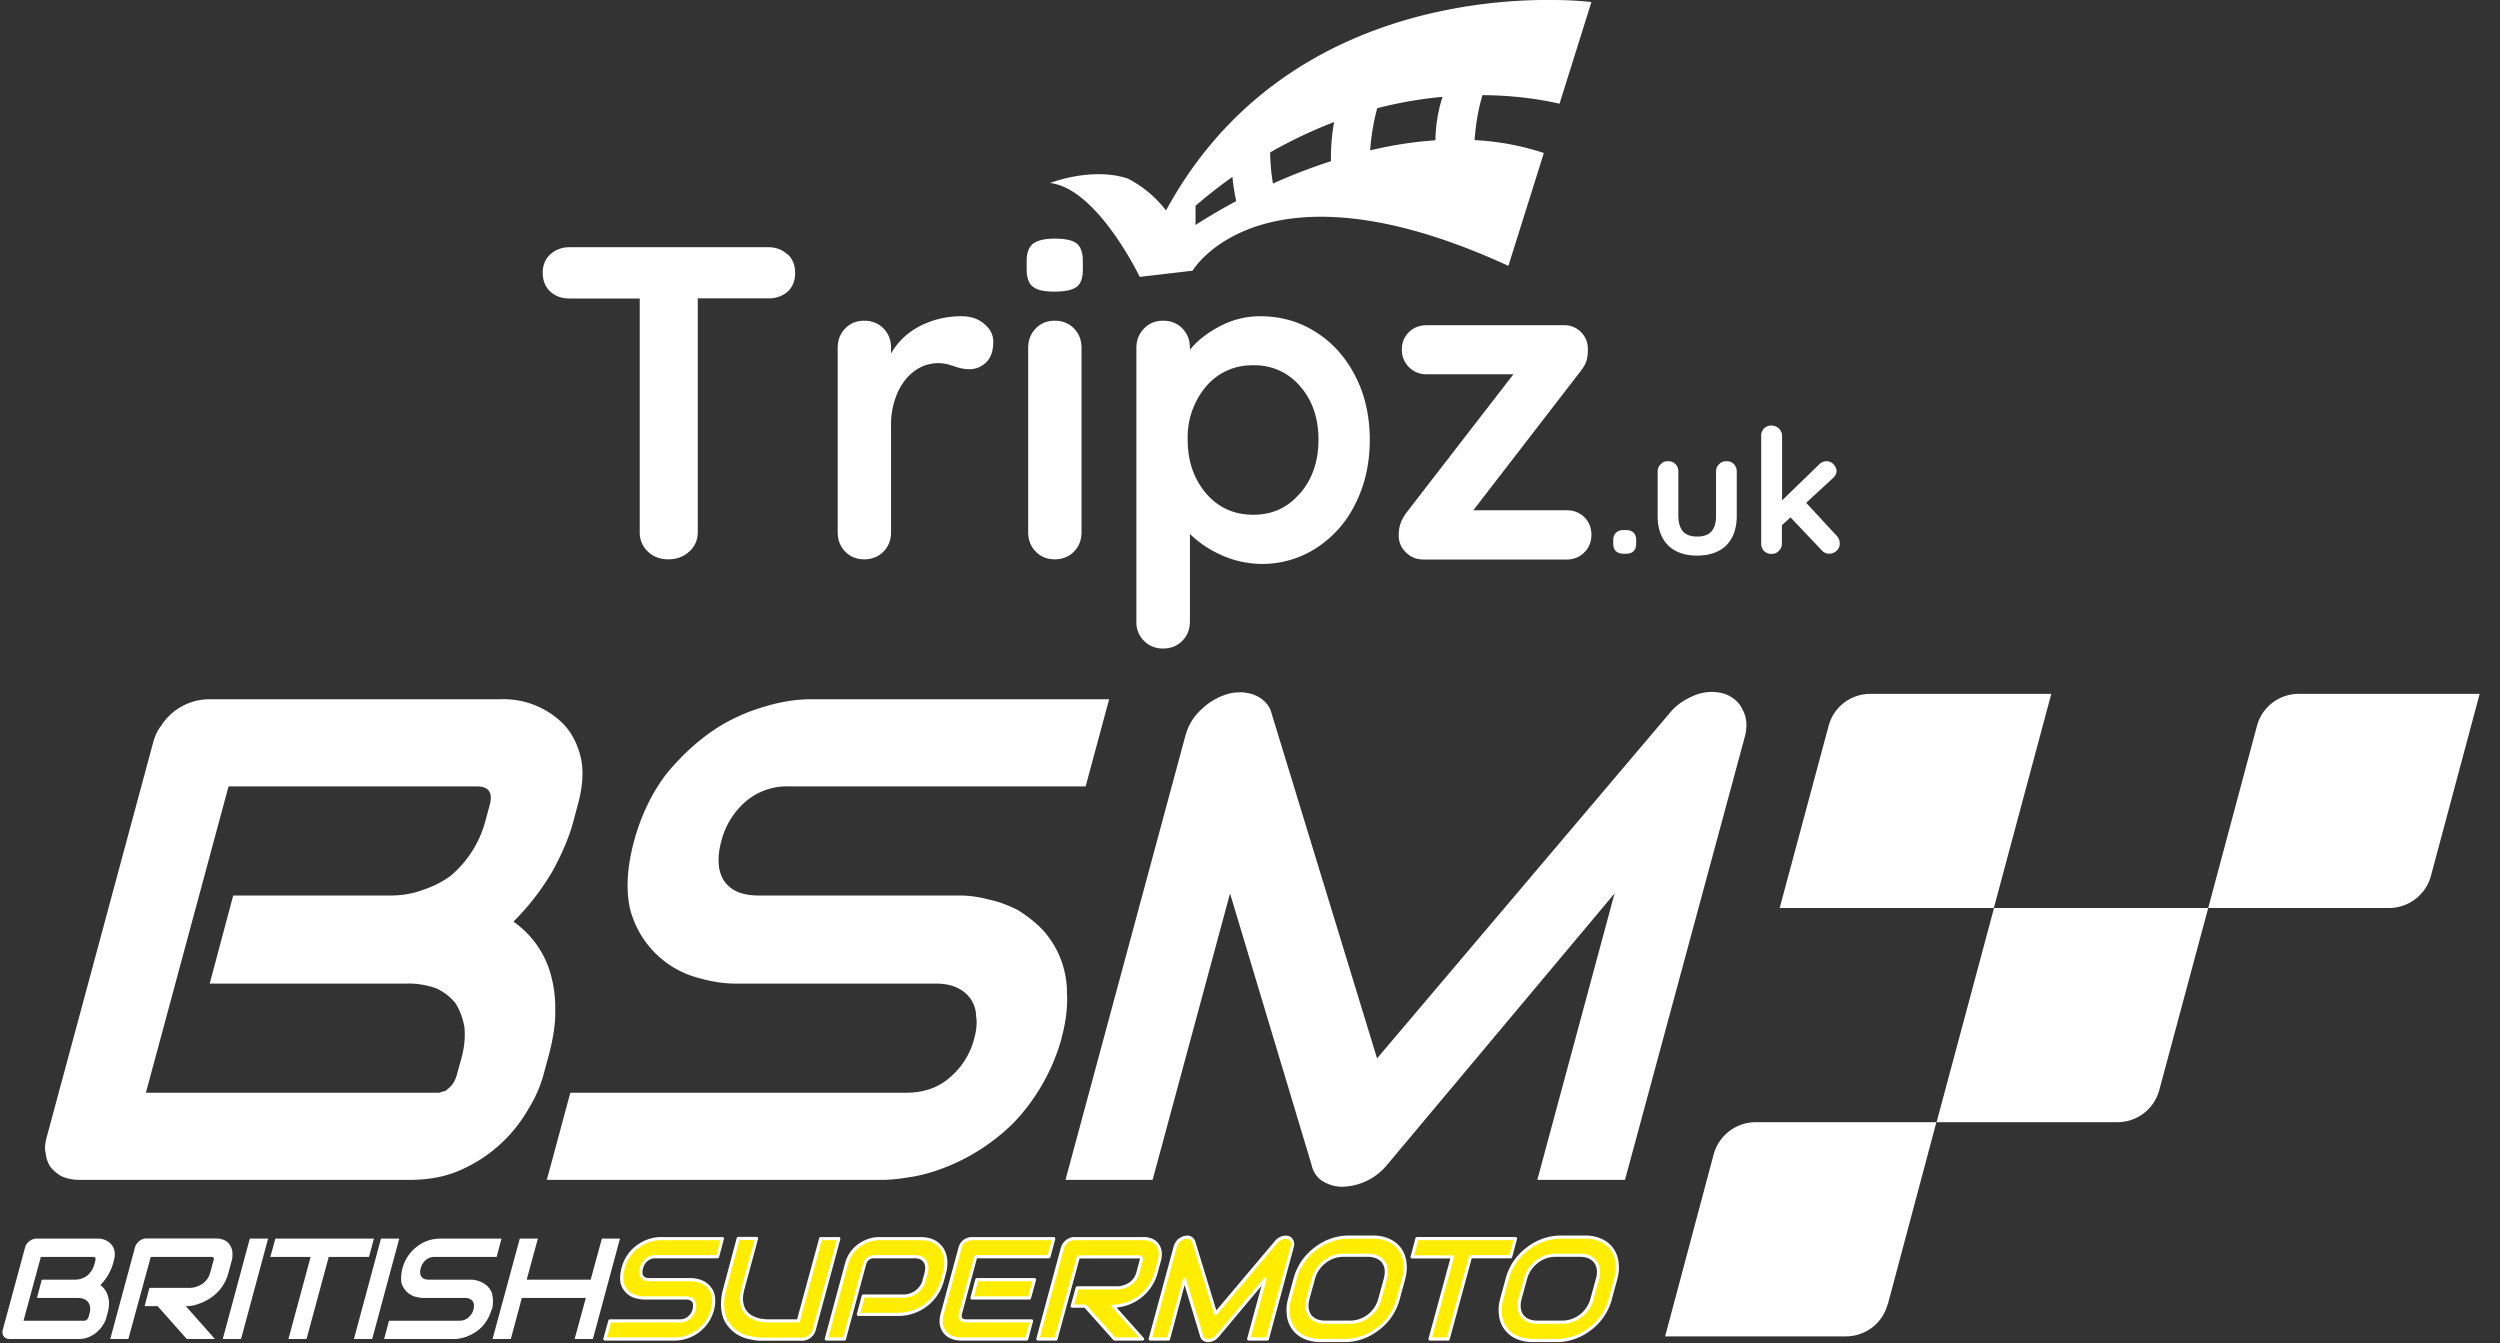<svg xmlns="http://www.w3.org/2000/svg" width="134" height="72" fill="none">
  <rect width="100%" height="100%" fill="#333333" stroke="none"/>
  <path fill="#fff" d="M83.59 5.56 85.3.11S69.68-1.93 62.5 11.28a6.17 6.17 0 0 0-2.05-1.71c-1.93-.64-4.17.24-4.17.24 2.53.28 4.81 5.03 4.81 5.03l2.83-.33s3.73-6.33 16.93-.26l1.9-6.05a14.2 14.2 0 0 0-3.71-.69c.07-1.07.27-1.92.42-2.41 1.87.01 3.32.27 4.13.46Zm-6.27-.37a7.85 7.85 0 0 0-.38 2.33c-1.2.08-2.37.27-3.5.54.07-.97.24-1.76.38-2.26 1.24-.32 2.42-.51 3.5-.61Zm-13.24 6.87v-1.03c.66-.57 1.32-1.08 1.98-1.55.04.46.12.91.2 1.3-1.36.73-2.18 1.28-2.18 1.28Zm4.15-2.22a11 11 0 0 1-.15-1.67c1.17-.67 2.32-1.2 3.43-1.63-.15.77-.18 1.6-.17 2.1-1.14.37-2.19.78-3.11 1.2ZM55.37 15.37c-.23-.17-.34-.48-.34-.93v-.46c0-.44.12-.75.36-.93.24-.17.62-.26 1.15-.26.56 0 .95.09 1.17.26.22.18.33.49.33.93v.46c0 .46-.11.78-.34.94-.23.17-.63.25-1.19.25-.54 0-.92-.08-1.14-.26ZM86.61 29.54c-.1-.1-.14-.24-.14-.42v-.16c0-.17.05-.31.14-.4.1-.1.24-.15.42-.15h.12c.18 0 .31.05.41.14.1.1.14.24.14.41v.16c0 .18-.04.32-.14.42-.1.1-.23.14-.41.14h-.12c-.18 0-.32-.05-.42-.14ZM92.94 24.88c.1.11.15.24.15.4v2.37c0 .66-.18 1.19-.55 1.57-.37.37-.9.56-1.57.56-.68 0-1.2-.19-1.57-.56-.37-.38-.55-.9-.55-1.57v-2.36c0-.17.05-.3.16-.4.1-.12.23-.17.4-.17.16 0 .29.05.4.16.1.11.15.24.15.4v2.37c0 .37.09.65.25.84.17.18.42.27.76.27s.6-.09.76-.27c.17-.19.25-.47.25-.84v-2.36c0-.17.05-.3.16-.4.1-.12.24-.17.4-.17.16 0 .3.05.4.16ZM98.61 29.13a.5.5 0 0 1-.18.4.58.58 0 0 1-.38.15.53.53 0 0 1-.41-.19l-1.67-1.76-.46.42v.97c0 .16-.05.3-.16.4-.1.12-.24.17-.4.17a.53.53 0 0 1-.4-.16.56.56 0 0 1-.15-.4v-5.75a.53.53 0 0 1 .56-.57.56.56 0 0 1 .56.57v3.44l1.98-1.92a.56.56 0 0 1 .4-.18.5.5 0 0 1 .38.17c.1.12.16.23.16.35 0 .15-.08.29-.23.42l-1.4 1.29 1.63 1.76a.6.6 0 0 1 .17.42ZM42.22 13.63c.27.25.4.59.4 1 0 .41-.13.75-.4 1a1.5 1.5 0 0 1-1.05.36H37.4v12.53c0 .42-.15.76-.45 1.04-.3.28-.68.42-1.13.42-.44 0-.81-.14-1.1-.42a1.39 1.39 0 0 1-.43-1.04V16h-3.75c-.43 0-.78-.12-1.05-.38-.27-.25-.4-.59-.4-1 0-.4.13-.73.4-.98.29-.26.63-.39 1.05-.39h10.62c.43 0 .78.13 1.05.39ZM52.75 17.36c.33.27.49.59.49.95 0 .5-.13.87-.38 1.11-.26.25-.56.37-.91.37-.24 0-.51-.05-.81-.16l-.33-.1a2.13 2.13 0 0 0-1.73.31c-.38.26-.7.64-.95 1.16a4.27 4.27 0 0 0-.37 1.86v5.66c0 .42-.13.76-.4 1.04s-.62.42-1.03.42c-.42 0-.76-.14-1.03-.42-.27-.28-.4-.62-.4-1.04v-9.87c0-.42.13-.76.4-1.04s.61-.42 1.03-.42c.41 0 .76.14 1.03.42.27.28.4.62.4 1.04v.3c.37-.65.9-1.14 1.58-1.49a4.85 4.85 0 0 1 2.2-.51c.48 0 .88.13 1.2.4ZM57.57 29.56c-.27.28-.62.42-1.03.42-.42 0-.76-.14-1.03-.42-.27-.28-.4-.62-.4-1.04v-9.87c0-.42.13-.76.4-1.04s.61-.42 1.03-.42c.41 0 .76.14 1.03.42.27.28.4.62.4 1.04v9.87c0 .42-.13.76-.4 1.04ZM69.69 26.44c.65-.76.98-1.72.98-2.87 0-1.15-.32-2.1-.97-2.85a3.16 3.16 0 0 0-2.52-1.14 3.2 3.2 0 0 0-2.54 1.14 4.22 4.22 0 0 0-.98 2.85c0 1.15.33 2.1.98 2.87.66.77 1.5 1.15 2.54 1.15 1.02 0 1.85-.38 2.5-1.15Zm.84-8.64c.89.56 1.6 1.35 2.11 2.35.52 1 .78 2.15.78 3.42 0 1.28-.26 2.42-.77 3.43a5.88 5.88 0 0 1-2.09 2.37 5.33 5.33 0 0 1-5.1.38 5.73 5.73 0 0 1-1.68-1.13v4.68c0 .42-.13.76-.4 1.04s-.62.42-1.03.42a1.4 1.4 0 0 1-1.44-1.46V18.65c0-.42.14-.76.41-1.04.27-.28.61-.42 1.03-.42.41 0 .76.14 1.03.42.27.28.4.62.4 1.04v.1c.39-.49.92-.9 1.6-1.26.69-.36 1.4-.54 2.16-.54 1.1 0 2.1.28 2.99.85ZM84.92 27.72c.25.25.38.56.38.95a1.3 1.3 0 0 1-1.34 1.32h-7.7c-.36-.01-.67-.14-.92-.4a1.22 1.22 0 0 1-.37-.85c0-.27.03-.5.1-.68.06-.19.18-.4.36-.64l5.69-7.36h-4.64a1.3 1.3 0 0 1-1.34-1.34c0-.37.13-.67.38-.92.26-.25.58-.37.96-.37h7.36c.35 0 .65.12.9.37s.37.55.37.92c0 .24-.02.44-.07.6-.05.18-.16.37-.34.6l-5.73 7.43h5c.37 0 .7.12.95.37ZM5.71 70.59c-.03.12-.08.25-.16.38a1.63 1.63 0 0 1-.75.68c-.17.08-.37.12-.58.12H.52a.5.5 0 0 1-.2-.04.45.45 0 0 1-.12-.1.32.32 0 0 1-.06-.16.37.37 0 0 1 .01-.2l1.19-4.39a.52.52 0 0 1 .09-.2.64.64 0 0 1 .32-.25.51.51 0 0 1 .21-.04h3.27a.95.95 0 0 1 .7.27c.09.09.16.21.2.36.04.15.03.34-.03.55l-.05.19a2.77 2.77 0 0 1-.67 1.12 1.07 1.07 0 0 1 .4.58c.04.12.07.26.06.42 0 .15-.02.33-.08.52l-.05.19Zm-.91-.19a.92.92 0 0 0 .03-.34.74.74 0 0 0-.1-.26.58.58 0 0 0-.22-.17.9.9 0 0 0-.33-.06h-2.2l.26-.98H4a1.1 1.1 0 0 0 .68-.22 1.22 1.22 0 0 0 .38-.61l.05-.19c.04-.14-.01-.2-.14-.2H2.19l-.93 3.42H4.54l.08-.02.07-.07a.34.34 0 0 0 .06-.12l.05-.18ZM12.25 68.2a2.3 2.3 0 0 1-1.01 1.4 2.76 2.76 0 0 1-.88.37c-.15.03-.28.04-.4.04l1.56 1.76h-1.51l-1.56-1.76h-.7l.26-.98h2.21a1.3 1.3 0 0 0 .66-.24c.1-.07.17-.16.25-.26.06-.1.1-.2.14-.33l.17-.62c.01-.05.03-.1.02-.12-.01-.03-.02-.06-.04-.07l-.06-.02H8.08l-1.2 4.4h-.97l1.32-4.89a.52.52 0 0 1 .09-.2.64.64 0 0 1 .53-.3h3.71c.22 0 .39.05.52.12a.7.7 0 0 1 .28.3c.07.12.1.25.1.39s0 .26-.04.38l-.17.63ZM14.37 66.39h-.98l-1.45 5.38h.98l1.45-5.38ZM19.78 67.37h-2.16l-1.19 4.4h-.97l1.19-4.4h-2.16l.27-.98h5.28l-.26.98ZM21.4 66.39h-.98l-1.45 5.38h.98l1.45-5.38ZM26.35 70.19a2.25 2.25 0 0 1-.52.93 2.25 2.25 0 0 1-1.13.61c-.12.03-.24.04-.35.04h-3.76l.26-.98h3.76c.2 0 .35-.05.48-.16a.85.85 0 0 0 .29-.44c.02-.1.03-.18.02-.25a.35.35 0 0 0-.07-.2.38.38 0 0 0-.15-.12.52.52 0 0 0-.24-.05H22.7c-.16 0-.32-.03-.49-.08a1.08 1.08 0 0 1-.7-.76 2.16 2.16 0 0 1 .93-1.98 2.02 2.02 0 0 1 1.12-.36h3.32l-.26.98H23.3a.71.71 0 0 0-.47.16.87.87 0 0 0-.28.45c-.05.19-.04.34.04.45.07.1.2.16.38.16h2.25c.11 0 .22.01.33.04.11.03.21.07.32.12.1.06.2.13.28.21.07.08.15.19.2.3a1.7 1.7 0 0 1 .02.92ZM28.24 68.59h3.42l.6-2.2h.97l-1.45 5.38h-.98l.6-2.2h-3.43l-.59 2.2h-.98l1.46-5.38h.97l-.6 2.2Z"/>
  <path fill="#FFED00" stroke="#fff" stroke-linejoin="round" stroke-miterlimit="2" stroke-width=".17" d="M38.19 70.19a2.11 2.11 0 0 1-2 1.58h-3.77l.27-.97h3.76c.19 0 .35-.06.48-.17a.84.84 0 0 0 .3-.7.42.42 0 0 0-.06-.19.36.36 0 0 0-.15-.12.56.56 0 0 0-.24-.05h-2.24c-.16 0-.32-.03-.5-.08a1.03 1.03 0 0 1-.7-.76c-.03-.21-.02-.46.06-.75a2.05 2.05 0 0 1 .88-1.23 2.09 2.09 0 0 1 1.12-.36h3.32l-.26.97h-3.33a.72.72 0 0 0-.48.17.86.86 0 0 0-.27.45c-.05.19-.04.34.03.44.08.11.2.17.4.17h2.25a1.57 1.57 0 0 1 .64.16c.1.06.19.13.27.21.08.09.15.19.2.3.05.12.08.26.08.4.01.16-.01.33-.06.53ZM43.64 71.28a.69.69 0 0 1-.62.5h-2.2c-.21 0-.42-.03-.62-.08a1.82 1.82 0 0 1-1.03-.57 1.6 1.6 0 0 1-.32-.5c-.07-.2-.12-.44-.12-.7 0-.25.03-.54.12-.85l.72-2.7h.98l-.73 2.7c-.07.27-.1.5-.07.7.03.19.08.35.16.47.09.13.19.23.3.3a1.58 1.58 0 0 0 .68.23l.19.02h1.71l1.2-4.41h.97l-1.32 4.89ZM50.51 68.64a2.44 2.44 0 0 1-2.3 1.81h-2.2l.26-.98h2.21a1.16 1.16 0 0 0 .9-.5c.07-.1.12-.2.15-.33l.12-.44c.02-.13.03-.24.02-.34a.58.58 0 0 0-.1-.26.5.5 0 0 0-.2-.17.74.74 0 0 0-.32-.07h-2.2a.5.5 0 0 0-.32.1.54.54 0 0 0-.19.3l-1.08 4.01h-.97l1.08-4.01a1.75 1.75 0 0 1 .76-1.06 1.85 1.85 0 0 1 .98-.31h2.2c.22 0 .41.03.57.08.16.06.3.13.4.23.11.1.2.2.26.32a1.48 1.48 0 0 1 .15.8 2 2 0 0 1-.06.38l-.12.44ZM55.18 69.57H52.1l.26-.98h3.09l-.27.98Zm-.15 2.2H51.5c-.13 0-.27-.02-.42-.07a.92.92 0 0 1-.38-.23.91.91 0 0 1-.23-.43c-.04-.17-.03-.39.04-.64l.95-3.52a.62.62 0 0 1 .09-.2.74.74 0 0 1 .14-.15.66.66 0 0 1 .19-.1.58.58 0 0 1 .2-.04h4.4l-.26.97H52.3l-.82 3.04c-.03.13-.02.23.03.3.05.06.14.1.27.1h3.51l-.26.97ZM61.97 68.2a2.44 2.44 0 0 1-2.3 1.81l1.57 1.76h-1.5l-1.57-1.76h-.7l.27-.98h2.2a1.34 1.34 0 0 0 .67-.24 1.06 1.06 0 0 0 .39-.6l.16-.6a.3.3 0 0 0 .02-.13.1.1 0 0 0-.04-.07.12.12 0 0 0-.06-.02H57.8l-1.2 4.4h-.97l1.32-4.89a.73.73 0 0 1 .42-.45.58.58 0 0 1 .2-.04h3.71a1 1 0 0 1 .52.12c.13.07.22.17.29.3.06.11.1.24.1.38 0 .13-.01.26-.05.38l-.17.63ZM67.92 71.77h-.99l.87-3.2-2.55 3.04a.63.63 0 0 1-.5.24.4.4 0 0 1-.21-.06.3.3 0 0 1-.13-.18l-.92-3.04-.86 3.2h-.98L63 66.8c.03-.1.1-.2.18-.3.1-.08.2-.14.31-.17l.16-.02c.05 0 .1.02.15.04.04.02.08.04.1.08.04.03.06.07.08.12l1.18 3.86 3.26-3.86a.7.7 0 0 1 .3-.2.53.53 0 0 1 .32-.02c.1.03.16.09.2.17.05.1.06.2.03.3l-1.34 4.97ZM74.95 69.6a2.98 2.98 0 0 1-1.07 1.61c-.26.2-.54.36-.84.47-.3.11-.62.17-.94.17h-1.32c-.33 0-.61-.06-.86-.17a1.46 1.46 0 0 1-.86-1.18c-.04-.28-.02-.58.07-.9l.28-1.03a2.96 2.96 0 0 1 1.08-1.62c.25-.2.53-.36.84-.47.3-.11.62-.17.94-.17h1.32a2 2 0 0 1 .85.17c.25.11.44.27.59.47.14.2.24.44.27.71.04.28.02.58-.07.9l-.28 1.03Zm-.7-1.03c.05-.2.07-.37.05-.53a.84.84 0 0 0-.15-.4.8.8 0 0 0-.33-.26c-.14-.06-.3-.1-.5-.1h-1.31a1.62 1.62 0 0 0-1.02.36 1.69 1.69 0 0 0-.6.93l-.28 1.02c-.05.2-.07.37-.05.53.02.15.07.29.15.4.08.11.2.2.33.26.14.06.31.09.5.09h1.31a1.62 1.62 0 0 0 1.02-.35 1.68 1.68 0 0 0 .6-.93l.28-1.02ZM80.97 67.36h-2.15l-1.2 4.41h-.97l1.2-4.4h-2.16l.26-.98h5.28l-.26.97ZM86.32 69.6a2.98 2.98 0 0 1-1.07 1.61c-.26.2-.54.36-.84.47-.3.11-.62.17-.94.17h-1.32c-.33 0-.6-.06-.85-.17a1.46 1.46 0 0 1-.87-1.18c-.04-.28-.02-.58.07-.9l.28-1.03a2.96 2.96 0 0 1 1.08-1.62c.25-.2.53-.36.84-.47.3-.11.62-.17.94-.17h1.32a2 2 0 0 1 .85.17c.25.11.44.27.59.47.14.2.24.44.27.71.04.28.02.58-.07.9l-.28 1.03Zm-.7-1.03c.06-.2.07-.37.05-.53a.84.84 0 0 0-.15-.4.8.8 0 0 0-.33-.26c-.14-.06-.3-.1-.5-.1h-1.31a1.62 1.62 0 0 0-1.02.36 1.69 1.69 0 0 0-.6.93l-.28 1.02c-.05.2-.07.37-.05.53.02.15.07.29.15.4.08.11.2.2.34.26s.3.09.5.09h1.3a1.62 1.62 0 0 0 1.02-.35 1.68 1.68 0 0 0 .6-.93l.28-1.02Z"/>
  <path fill="#fff" d="M29.14 57.57a6.8 6.8 0 0 1-.8 1.84 7.78 7.78 0 0 1-3.6 3.28c-.8.37-1.73.55-2.76.55H4.24c-.33 0-.65-.07-.91-.18-.23-.11-.44-.3-.6-.48a1.54 1.54 0 0 1-.28-.77c-.08-.26-.02-.6.07-.92L8.2 39.83c.09-.33.2-.62.43-.92a3.08 3.08 0 0 1 2.56-1.43h15.64a4.52 4.52 0 0 1 3.33 1.29c.44.44.76 1.03.94 1.72.2.74.15 1.62-.13 2.65l-.24.89c-.21.8-.6 1.73-1.13 2.69a13.3 13.3 0 0 1-2.08 2.68 5.1 5.1 0 0 1 1.98 2.76c.17.6.28 1.25.26 2.03.02.73-.13 1.58-.38 2.5l-.24.88Zm-4.4-.88c.17-.63.2-1.18.15-1.66-.09-.47-.24-.88-.47-1.25a2.8 2.8 0 0 0-1.03-.8 4.3 4.3 0 0 0-1.59-.26H11.24L12.5 48h8.43c.62 0 1.2-.1 1.73-.3a5.29 5.29 0 0 0 1.5-.76 5.82 5.82 0 0 0 1.85-2.91l.24-.89c.18-.66-.06-.99-.69-.99H12.25L7.82 58.57h15.72l.36-.11c.09-.08.23-.19.34-.33.12-.15.2-.34.27-.6l.23-.84ZM56.9 55.66a10.75 10.75 0 0 1-2.5 4.45 10.8 10.8 0 0 1-3.58 2.4c-.62.25-1.23.44-1.84.55-.59.1-1.16.18-1.67.18h-18l1.26-4.67h18c.92 0 1.69-.26 2.3-.78a4.06 4.06 0 0 0 1.35-2.13c.12-.44.16-.85.1-1.18a1.7 1.7 0 0 0-.3-.95 1.81 1.81 0 0 0-.75-.6c-.3-.14-.68-.21-1.12-.21H39.4c-.74 0-1.5-.15-2.32-.41a5.14 5.14 0 0 1-3.32-3.64c-.21-1-.15-2.18.22-3.57.38-1.4.96-2.58 1.7-3.57.78-.96 1.61-1.73 2.52-2.36a9.67 9.67 0 0 1 2.77-1.29c.97-.3 1.8-.4 2.54-.4h15.94l-1.26 4.67H42.25a3.4 3.4 0 0 0-2.28.81 4.15 4.15 0 0 0-1.31 2.14c-.24.88-.18 1.62.16 2.13.37.52.97.77 1.85.77h10.79c.51 0 1.04.08 1.56.22.52.11 1.02.3 1.54.56.47.3.9.62 1.3 1.03a5 5 0 0 1 1.33 3.39c.04.7-.04 1.54-.3 2.46ZM87.1 63.24h-4.7l4.14-15.35-12.22 14.58a3.2 3.2 0 0 1-2.37 1.14c-.4 0-.74-.11-1.06-.3-.28-.18-.5-.47-.58-.84l-4.38-14.58-4.15 15.35h-4.67l6.42-23.78c.15-.55.42-1.03.86-1.43.4-.4.93-.7 1.48-.85.24-.07.5-.07.76-.07.25.04.5.07.69.18.2.08.38.22.52.37.15.15.27.37.32.59l5.65 18.48 15.66-18.48c.39-.48.84-.77 1.41-1a2.43 2.43 0 0 1 1.53-.07c.44.15.8.44.99.85.22.4.27.88.13 1.43L87.1 63.24ZM109.95 37.19h-9.69c-1.06 0-1.98.7-2.25 1.73l-2.62 9.75h11.48l3.08-11.48ZM118.36 48.67h9.68c1.06 0 1.99-.71 2.26-1.73l2.61-9.75h-9.69c-1.05 0-1.98.7-2.25 1.73l-2.61 9.75ZM115.74 58.42l2.62-9.75h-11.48l-3.08 11.48h9.69c1.06 0 1.98-.71 2.25-1.73ZM101.19 69.9l2.6-9.75h-9.68c-1.06 0-1.98.71-2.26 1.73l-2.6 9.75h9.68c1.06 0 1.98-.7 2.25-1.73Z"/>
</svg>